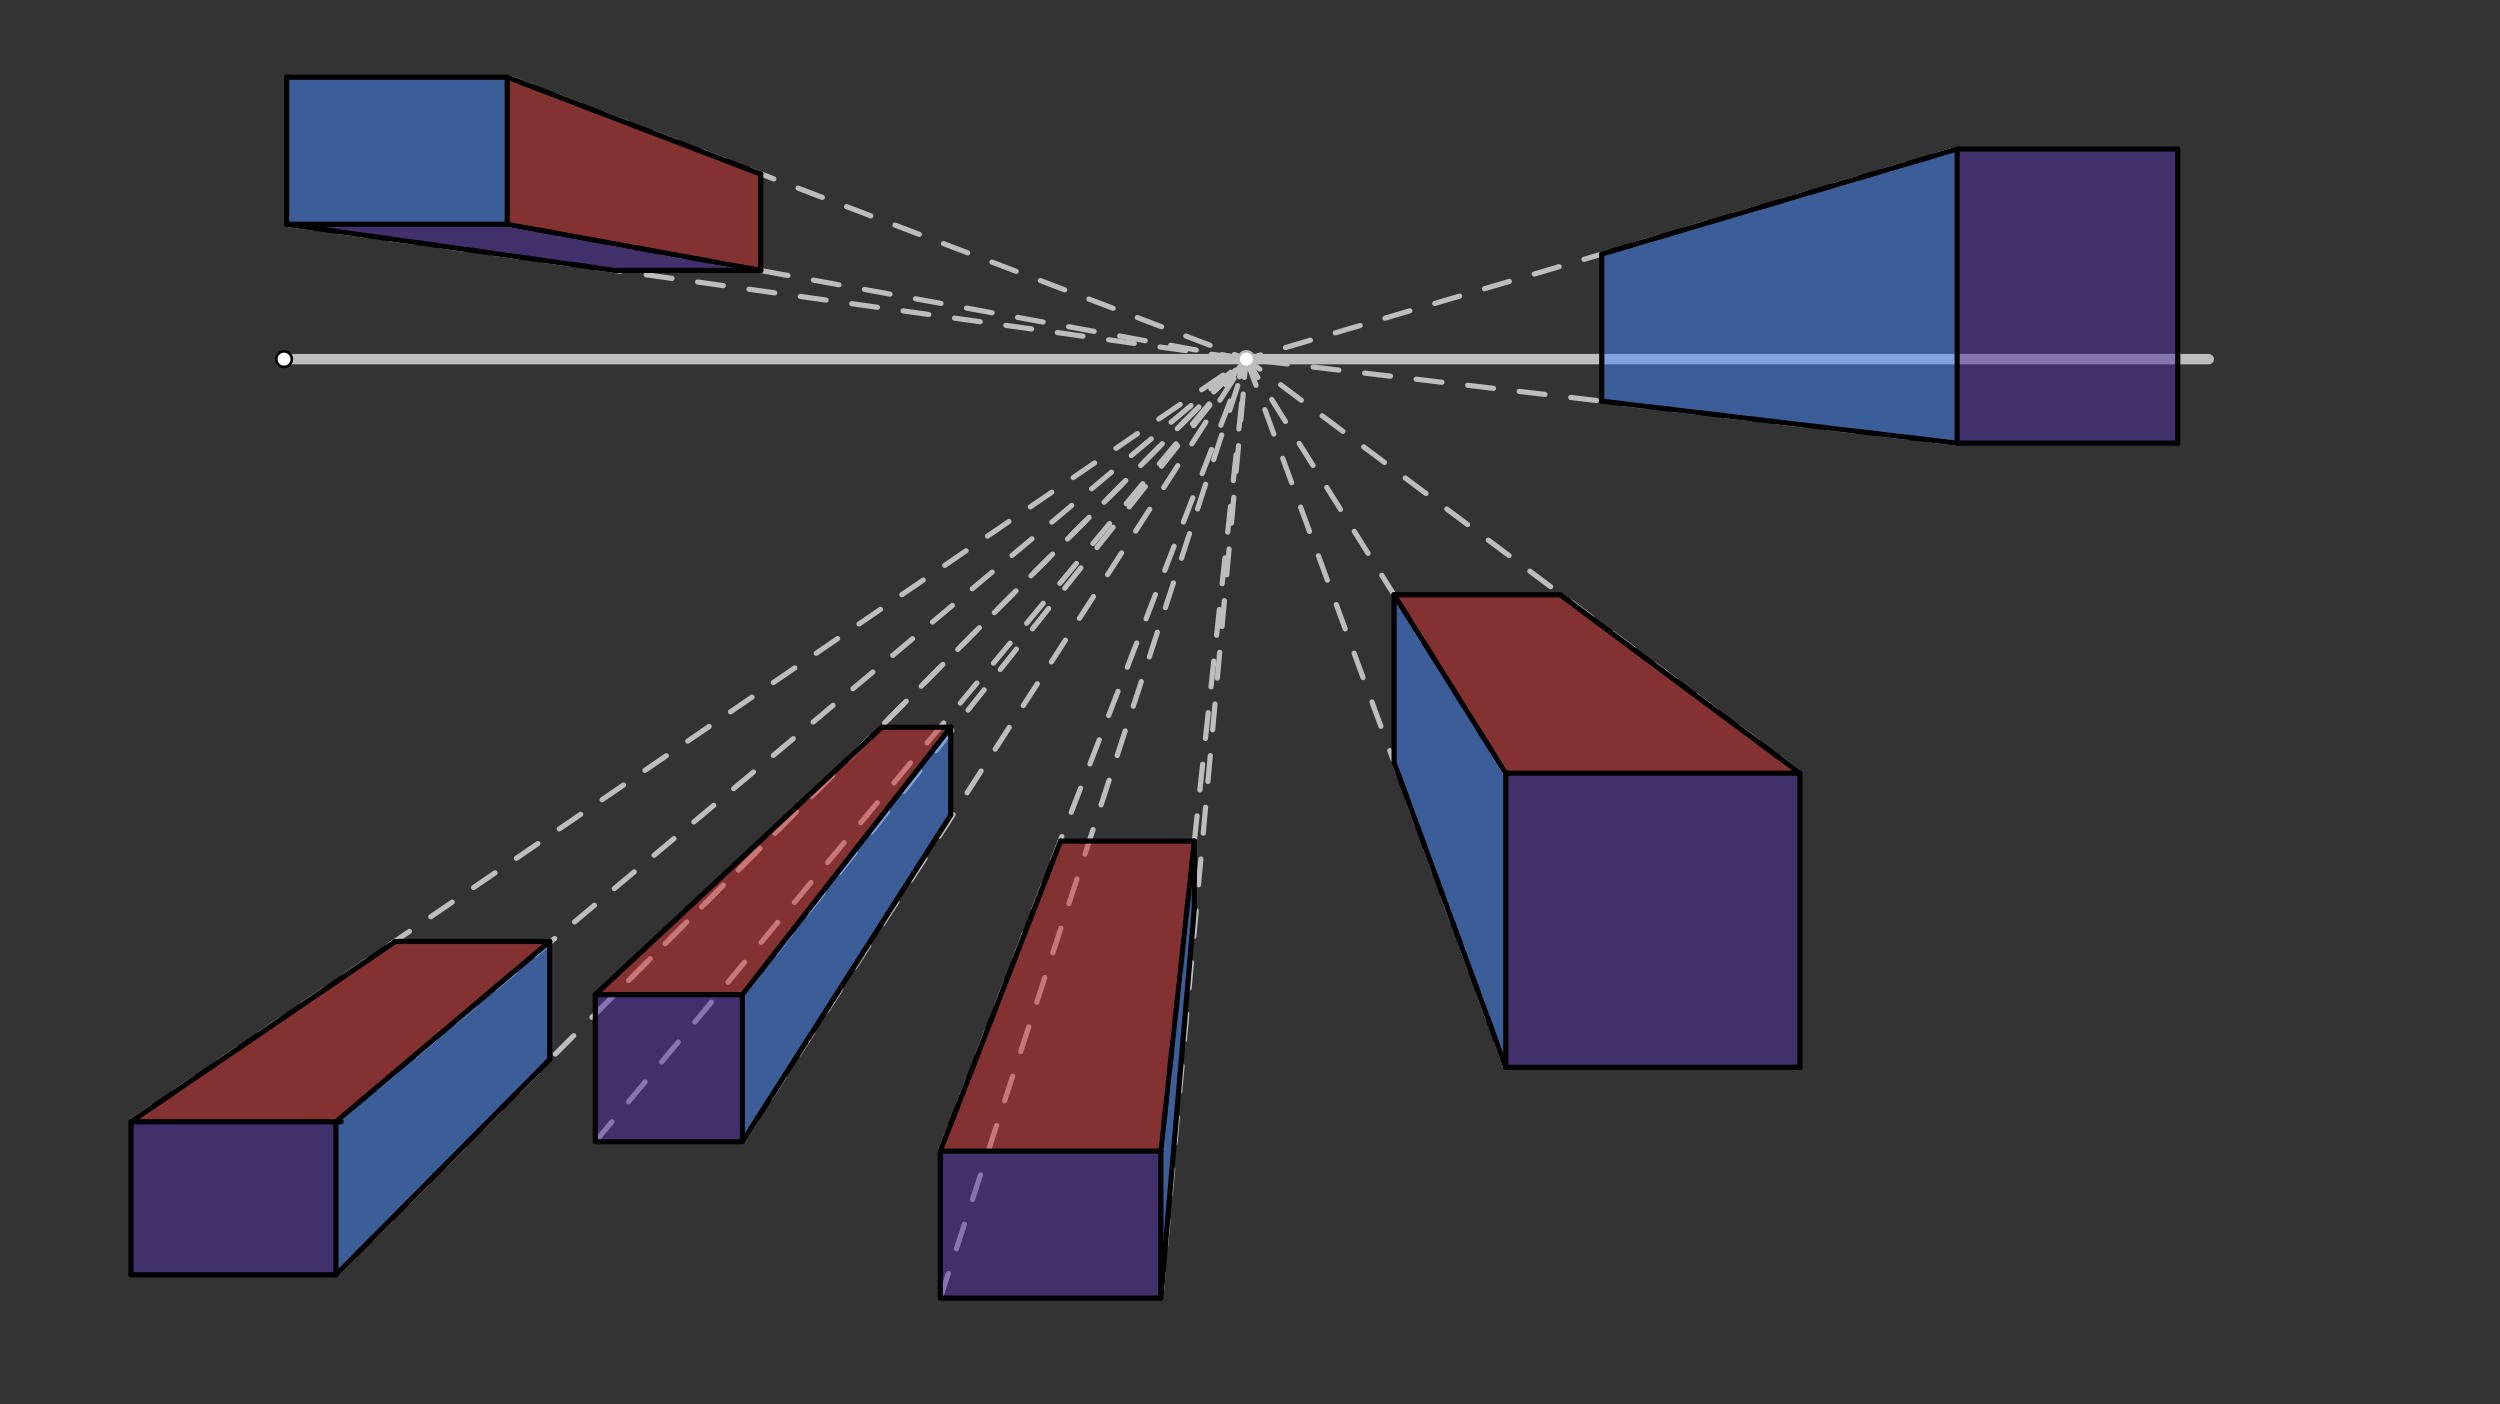 <svg xmlns="http://www.w3.org/2000/svg" class="svg--816" height="100%" preserveAspectRatio="xMidYMid meet" viewBox="0 0 963.78 541.417" width="100%"><rect x="0" y="0" width="963.78" height="541.417" fill="#333333" stroke="none"/><defs><marker id="marker-arrow" markerHeight="16" markerUnits="userSpaceOnUse" markerWidth="24" orient="auto-start-reverse" refX="24" refY="4" viewBox="0 0 24 8"><path d="M 0 0 L 24 4 L 0 8 z" stroke="inherit"></path></marker></defs><g class="aux-layer--949"><g class="element--733"><line stroke="#BDBDBD" stroke-dasharray="none" stroke-linecap="round" stroke-width="4" x1="109.5" x2="851.5" y1="138.453" y2="138.453"></line></g><g class="element--733"><line stroke="#BDBDBD" stroke-dasharray="10" stroke-linecap="round" stroke-width="2" x1="50.5" x2="480.5" y1="432.453" y2="138.453"></line></g><g class="element--733"><line stroke="#BDBDBD" stroke-dasharray="10" stroke-linecap="round" stroke-width="2" x1="129.5" x2="480.5" y1="432.453" y2="138.453"></line></g><g class="element--733"><line stroke="#BDBDBD" stroke-dasharray="10" stroke-linecap="round" stroke-width="2" x1="129.5" x2="480.5" y1="491.453" y2="138.453"></line></g><g class="element--733"><line stroke="#BDBDBD" stroke-dasharray="10" stroke-linecap="round" stroke-width="2" x1="229.5" x2="480.5" y1="390.883" y2="138.453"></line></g><g class="element--733"><line stroke="#BDBDBD" stroke-dasharray="10" stroke-linecap="round" stroke-width="2" x1="286.193" x2="480.5" y1="383.453" y2="138.453"></line></g><g class="element--733"><line stroke="#BDBDBD" stroke-dasharray="10" stroke-linecap="round" stroke-width="2" x1="229.5" x2="480.5" y1="440.146" y2="138.453"></line></g><g class="element--733"><line stroke="#BDBDBD" stroke-dasharray="10" stroke-linecap="round" stroke-width="2" x1="286.193" x2="480.5" y1="440.146" y2="138.453"></line></g><g class="element--733"><line stroke="#BDBDBD" stroke-dasharray="10" stroke-linecap="round" stroke-width="2" x1="362.5" x2="480.5" y1="443.76" y2="138.453"></line></g><g class="element--733"><line stroke="#BDBDBD" stroke-dasharray="10" stroke-linecap="round" stroke-width="2" x1="447.539" x2="480.5" y1="443.76" y2="138.453"></line></g><g class="element--733"><line stroke="#BDBDBD" stroke-dasharray="10" stroke-linecap="round" stroke-width="2" x1="362.5" x2="480.5" y1="500.453" y2="138.453"></line></g><g class="element--733"><line stroke="#BDBDBD" stroke-dasharray="10" stroke-linecap="round" stroke-width="2" x1="447.539" x2="480.5" y1="500.453" y2="138.453"></line></g><g class="element--733"><line stroke="#BDBDBD" stroke-dasharray="10" stroke-linecap="round" stroke-width="2" x1="580.5" x2="480.5" y1="298.067" y2="138.453"></line></g><g class="element--733"><line stroke="#BDBDBD" stroke-dasharray="10" stroke-linecap="round" stroke-width="2" x1="693.886" x2="480.5" y1="298.067" y2="138.453"></line></g><g class="element--733"><line stroke="#BDBDBD" stroke-dasharray="10" stroke-linecap="round" stroke-width="2" x1="580.5" x2="480.5" y1="411.453" y2="138.453"></line></g><g class="element--733"><line stroke="#BDBDBD" stroke-dasharray="10" stroke-linecap="round" stroke-width="2" x1="110.5" x2="480.5" y1="86.453" y2="138.453"></line></g><g class="element--733"><line stroke="#BDBDBD" stroke-dasharray="10" stroke-linecap="round" stroke-width="2" x1="195.539" x2="480.5" y1="86.453" y2="138.453"></line></g><g class="element--733"><line stroke="#BDBDBD" stroke-dasharray="10" stroke-linecap="round" stroke-width="2" x1="195.539" x2="480.5" y1="29.76" y2="138.453"></line></g><g class="element--733"><line stroke="#BDBDBD" stroke-dasharray="10" stroke-linecap="round" stroke-width="2" x1="754.5" x2="480.5" y1="57.453" y2="138.453"></line></g><g class="element--733"><line stroke="#BDBDBD" stroke-dasharray="10" stroke-linecap="round" stroke-width="2" x1="754.5" x2="480.5" y1="170.839" y2="138.453"></line></g><g class="element--733"><circle cx="480.5" cy="138.453" r="3" stroke="#BDBDBD" stroke-width="1" fill="#ffffff"></circle>}</g></g><g class="main-layer--75a"><g class="element--733"><g fill="#448aff" opacity="0.5"><path d="M 110.5 29.76 L 195.539 29.76 L 195.539 86.453 L 110.5 86.453 L 110.5 29.76 Z" stroke="none"></path></g></g><g class="element--733"><g fill="#448aff" opacity="0.5"><path d="M 286.193 383.453 L 366.5 280.358 L 366.5 314.25 L 286.193 440.146 L 286.193 383.453 Z" stroke="none"></path></g></g><g class="element--733"><g fill="#448aff" opacity="0.5"><path d="M 537.441 229.302 L 580.5 298.067 L 580.5 411.453 L 537.441 293.902 L 537.441 229.302 Z" stroke="none"></path></g></g><g class="element--733"><g fill="#448aff" opacity="0.5"><path d="M 754.5 57.453 L 617.5 97.953 L 617.5 154.646 L 754.5 170.839 L 754.5 57.453 Z" stroke="none"></path></g></g><g class="element--733"><g fill="#448aff" opacity="0.5"><path d="M 129.5 432.453 L 211.904 362.949 L 211.904 408.453 L 129.5 491.453 L 129.5 432.453 Z" stroke="none"></path></g></g><g class="element--733"><g fill="#448aff" opacity="0.5"><path d="M 447.539 500.453 L 447.539 443.76 L 460.42 324.245 L 460.42 350.25 L 447.539 500.453 Z" stroke="none"></path></g></g><g class="element--733"><g fill="#D32F2F" opacity="0.5"><path d="M 50.5 432.453 L 129.5 432.453 L 211.904 362.949 L 152.39 362.949 L 50.5 432.453 Z" stroke="none"></path></g></g><g class="element--733"><g fill="#D32F2F" opacity="0.5"><path d="M 229.5 383.453 L 276.667 383.453 L 229.5 383.453 Z" stroke="none"></path></g></g><g class="element--733"><g fill="#D32F2F" opacity="0.5"><path d="M 229.5 383.453 L 286.193 383.453 L 366.5 280.358 L 339.946 280.358 L 229.5 383.453 Z" stroke="none"></path></g></g><g class="element--733"><g fill="#D32F2F" opacity="0.5"><path d="M 362.5 443.76 L 447.539 443.76 L 460.42 324.245 L 408.862 324.245 L 362.5 443.76 Z" stroke="none"></path></g></g><g class="element--733"><g fill="#D32F2F" opacity="0.5"><path d="M 537.441 229.302 L 601.5 229.302 L 693.886 298.067 L 580.5 298.067 L 537.441 229.302 Z" stroke="none"></path></g></g><g class="element--733"><g fill="#D32F2F" opacity="0.5"><path d="M 195.539 29.76 L 293.271 67.129 L 293.271 104.238 L 195.539 86.453 L 195.539 29.76 Z" stroke="none"></path></g></g><g class="element--733"><g fill="#512DA8" opacity="0.5"><path d="M 50.5 432.453 L 129.5 432.453 L 129.5 491.453 L 50.5 491.453 L 50.5 432.453 Z" stroke="none"></path></g></g><g class="element--733"><g fill="#512DA8" opacity="0.5"><path d="M 229.5 383.453 L 286.193 383.453 L 286.193 440.146 L 229.5 440.146 L 229.5 383.453 Z" stroke="none"></path></g></g><g class="element--733"><g fill="#512DA8" opacity="0.5"><path d="M 362.5 443.76 L 447.539 443.76 L 447.539 500.453 L 362.5 500.453 L 362.5 443.76 Z" stroke="none"></path></g></g><g class="element--733"><g fill="#512DA8" opacity="0.5"><path d="M 580.5 411.453 L 580.5 298.067 L 693.886 298.067 L 693.886 411.453 L 580.5 411.453 Z" stroke="none"></path></g></g><g class="element--733"><g fill="#512DA8" opacity="0.5"><path d="M 754.5 57.453 L 839.539 57.453 L 839.539 170.839 L 754.5 170.839 L 754.5 57.453 Z" stroke="none"></path></g></g><g class="element--733"><g fill="#512DA8" opacity="0.5"><path d="M 110.5 86.453 L 195.539 86.453 L 293.271 104.238 L 237.045 104.238 L 110.5 86.453 Z" stroke="none"></path></g></g><g class="element--733"><line stroke="#000000" stroke-dasharray="none" stroke-linecap="round" stroke-width="2" x1="50.5" x2="129.5" y1="491.453" y2="491.453"></line></g><g class="element--733"><line stroke="#000000" stroke-dasharray="none" stroke-linecap="round" stroke-width="2" x1="50.5" x2="50.5" y1="491.453" y2="432.453"></line></g><g class="element--733"><line stroke="#000000" stroke-dasharray="none" stroke-linecap="round" stroke-width="2" x1="50.5" x2="131.5" y1="432.453" y2="432.453"></line></g><g class="element--733"><line stroke="#000000" stroke-dasharray="none" stroke-linecap="round" stroke-width="2" x1="129.5" x2="129.5" y1="491.453" y2="432.453"></line></g><g class="element--733"><line stroke="#000000" stroke-dasharray="none" stroke-linecap="round" stroke-width="2" x1="229.5" x2="286.193" y1="383.453" y2="383.453"></line></g><g class="element--733"><line stroke="#000000" stroke-dasharray="none" stroke-linecap="round" stroke-width="2" x1="229.5" x2="229.5" y1="383.453" y2="440.146"></line></g><g class="element--733"><line stroke="#000000" stroke-dasharray="none" stroke-linecap="round" stroke-width="2" x1="229.5" x2="286.193" y1="440.146" y2="440.146"></line></g><g class="element--733"><line stroke="#000000" stroke-dasharray="none" stroke-linecap="round" stroke-width="2" x1="286.193" x2="286.193" y1="383.453" y2="440.146"></line></g><g class="element--733"><line stroke="#000000" stroke-dasharray="none" stroke-linecap="round" stroke-width="2" x1="580.5" x2="693.886" y1="411.453" y2="411.453"></line></g><g class="element--733"><line stroke="#000000" stroke-dasharray="none" stroke-linecap="round" stroke-width="2" x1="580.5" x2="580.5" y1="411.453" y2="298.067"></line></g><g class="element--733"><line stroke="#000000" stroke-dasharray="none" stroke-linecap="round" stroke-width="2" x1="580.5" x2="693.886" y1="298.067" y2="298.067"></line></g><g class="element--733"><line stroke="#000000" stroke-dasharray="none" stroke-linecap="round" stroke-width="2" x1="693.886" x2="693.886" y1="298.067" y2="411.453"></line></g><g class="element--733"><line stroke="#000000" stroke-dasharray="none" stroke-linecap="round" stroke-width="2" x1="362.5" x2="447.539" y1="500.453" y2="500.453"></line></g><g class="element--733"><line stroke="#000000" stroke-dasharray="none" stroke-linecap="round" stroke-width="2" x1="362.5" x2="362.5" y1="500.453" y2="443.76"></line></g><g class="element--733"><line stroke="#000000" stroke-dasharray="none" stroke-linecap="round" stroke-width="2" x1="362.5" x2="447.539" y1="443.76" y2="443.76"></line></g><g class="element--733"><line stroke="#000000" stroke-dasharray="none" stroke-linecap="round" stroke-width="2" x1="447.539" x2="447.539" y1="443.76" y2="500.453"></line></g><g class="element--733"><line stroke="#000000" stroke-dasharray="none" stroke-linecap="round" stroke-width="2" x1="110.5" x2="195.539" y1="86.453" y2="86.453"></line></g><g class="element--733"><line stroke="#000000" stroke-dasharray="none" stroke-linecap="round" stroke-width="2" x1="110.5" x2="110.5" y1="86.453" y2="29.76"></line></g><g class="element--733"><line stroke="#000000" stroke-dasharray="none" stroke-linecap="round" stroke-width="2" x1="110.5" x2="195.539" y1="29.76" y2="29.76"></line></g><g class="element--733"><line stroke="#000000" stroke-dasharray="none" stroke-linecap="round" stroke-width="2" x1="195.539" x2="195.539" y1="29.76" y2="86.453"></line></g><g class="element--733"><line stroke="#000000" stroke-dasharray="none" stroke-linecap="round" stroke-width="2" x1="754.5" x2="754.5" y1="57.453" y2="170.839"></line></g><g class="element--733"><line stroke="#000000" stroke-dasharray="none" stroke-linecap="round" stroke-width="2" x1="754.5" x2="839.539" y1="57.453" y2="57.453"></line></g><g class="element--733"><line stroke="#000000" stroke-dasharray="none" stroke-linecap="round" stroke-width="2" x1="839.539" x2="839.539" y1="57.453" y2="170.839"></line></g><g class="element--733"><line stroke="#000000" stroke-dasharray="none" stroke-linecap="round" stroke-width="2" x1="754.5" x2="839.539" y1="170.839" y2="170.839"></line></g><g class="element--733"><line stroke="#000000" stroke-dasharray="none" stroke-linecap="round" stroke-width="2" x1="152.39" x2="211.904" y1="362.949" y2="362.949"></line></g><g class="element--733"><line stroke="#000000" stroke-dasharray="none" stroke-linecap="round" stroke-width="2" x1="50.5" x2="152.39" y1="432.453" y2="362.949"></line></g><g class="element--733"><line stroke="#000000" stroke-dasharray="none" stroke-linecap="round" stroke-width="2" x1="129.5" x2="211.904" y1="432.453" y2="362.949"></line></g><g class="element--733"><line stroke="#000000" stroke-dasharray="none" stroke-linecap="round" stroke-width="2" x1="211.904" x2="211.904" y1="362.949" y2="408.453"></line></g><g class="element--733"><line stroke="#000000" stroke-dasharray="none" stroke-linecap="round" stroke-width="2" x1="129.5" x2="211.904" y1="491.453" y2="408.453"></line></g><g class="element--733"><line stroke="#000000" stroke-dasharray="none" stroke-linecap="round" stroke-width="2" x1="339.946" x2="366.5" y1="280.358" y2="280.358"></line></g><g class="element--733"><line stroke="#000000" stroke-dasharray="none" stroke-linecap="round" stroke-width="2" x1="229.5" x2="339.946" y1="383.453" y2="280.358"></line></g><g class="element--733"><line stroke="#000000" stroke-dasharray="none" stroke-linecap="round" stroke-width="2" x1="286.193" x2="366.5" y1="383.453" y2="280.358"></line></g><g class="element--733"><line stroke="#000000" stroke-dasharray="none" stroke-linecap="round" stroke-width="2" x1="366.5" x2="366.5" y1="280.358" y2="314.25"></line></g><g class="element--733"><line stroke="#000000" stroke-dasharray="none" stroke-linecap="round" stroke-width="2" x1="286.193" x2="366.5" y1="440.146" y2="314.25"></line></g><g class="element--733"><line stroke="#000000" stroke-dasharray="none" stroke-linecap="round" stroke-width="2" x1="408.862" x2="460.42" y1="324.245" y2="324.245"></line></g><g class="element--733"><line stroke="#000000" stroke-dasharray="none" stroke-linecap="round" stroke-width="2" x1="362.5" x2="408.862" y1="443.76" y2="324.245"></line></g><g class="element--733"><line stroke="#000000" stroke-dasharray="none" stroke-linecap="round" stroke-width="2" x1="447.539" x2="460.42" y1="443.76" y2="324.245"></line></g><g class="element--733"><line stroke="#000000" stroke-dasharray="none" stroke-linecap="round" stroke-width="2" x1="460.42" x2="460.42" y1="324.245" y2="350.25"></line></g><g class="element--733"><line stroke="#000000" stroke-dasharray="none" stroke-linecap="round" stroke-width="2" x1="447.539" x2="460.42" y1="500.453" y2="350.25"></line></g><g class="element--733"><line stroke="#000000" stroke-dasharray="none" stroke-linecap="round" stroke-width="2" x1="537.441" x2="601.5" y1="229.302" y2="229.302"></line></g><g class="element--733"><line stroke="#000000" stroke-dasharray="none" stroke-linecap="round" stroke-width="2" x1="537.441" x2="537.441" y1="229.302" y2="294.209"></line></g><g class="element--733"><line stroke="#000000" stroke-dasharray="none" stroke-linecap="round" stroke-width="2" x1="580.5" x2="537.441" y1="411.453" y2="293.902"></line></g><g class="element--733"><line stroke="#000000" stroke-dasharray="none" stroke-linecap="round" stroke-width="2" x1="580.5" x2="537.441" y1="298.067" y2="229.302"></line></g><g class="element--733"><line stroke="#000000" stroke-dasharray="none" stroke-linecap="round" stroke-width="2" x1="693.886" x2="601.5" y1="298.067" y2="229.302"></line></g><g class="element--733"><line stroke="#000000" stroke-dasharray="none" stroke-linecap="round" stroke-width="2" x1="293.271" x2="293.271" y1="67.129" y2="104.238"></line></g><g class="element--733"><line stroke="#000000" stroke-dasharray="none" stroke-linecap="round" stroke-width="2" x1="293.271" x2="237.001" y1="104.238" y2="104.238"></line></g><g class="element--733"><line stroke="#000000" stroke-dasharray="none" stroke-linecap="round" stroke-width="2" x1="110.5" x2="237.045" y1="86.453" y2="104.238"></line></g><g class="element--733"><line stroke="#000000" stroke-dasharray="none" stroke-linecap="round" stroke-width="2" x1="195.539" x2="293.271" y1="86.453" y2="104.238"></line></g><g class="element--733"><line stroke="#000000" stroke-dasharray="none" stroke-linecap="round" stroke-width="2" x1="195.539" x2="293.271" y1="29.76" y2="67.129"></line></g><g class="element--733"><line stroke="#000000" stroke-dasharray="none" stroke-linecap="round" stroke-width="2" x1="617.5" x2="617.5" y1="97.953" y2="154.646"></line></g><g class="element--733"><line stroke="#000000" stroke-dasharray="none" stroke-linecap="round" stroke-width="2" x1="754.5" x2="617.5" y1="57.453" y2="97.953"></line></g><g class="element--733"><line stroke="#000000" stroke-dasharray="none" stroke-linecap="round" stroke-width="2" x1="754.5" x2="617.5" y1="170.839" y2="154.646"></line></g><g class="element--733"><circle cx="109.5" cy="138.453" r="3" stroke="#000000" stroke-width="1" fill="#ffffff"></circle>}</g></g><g class="snaps-layer--ac6"></g><g class="temp-layer--52d"></g></svg>